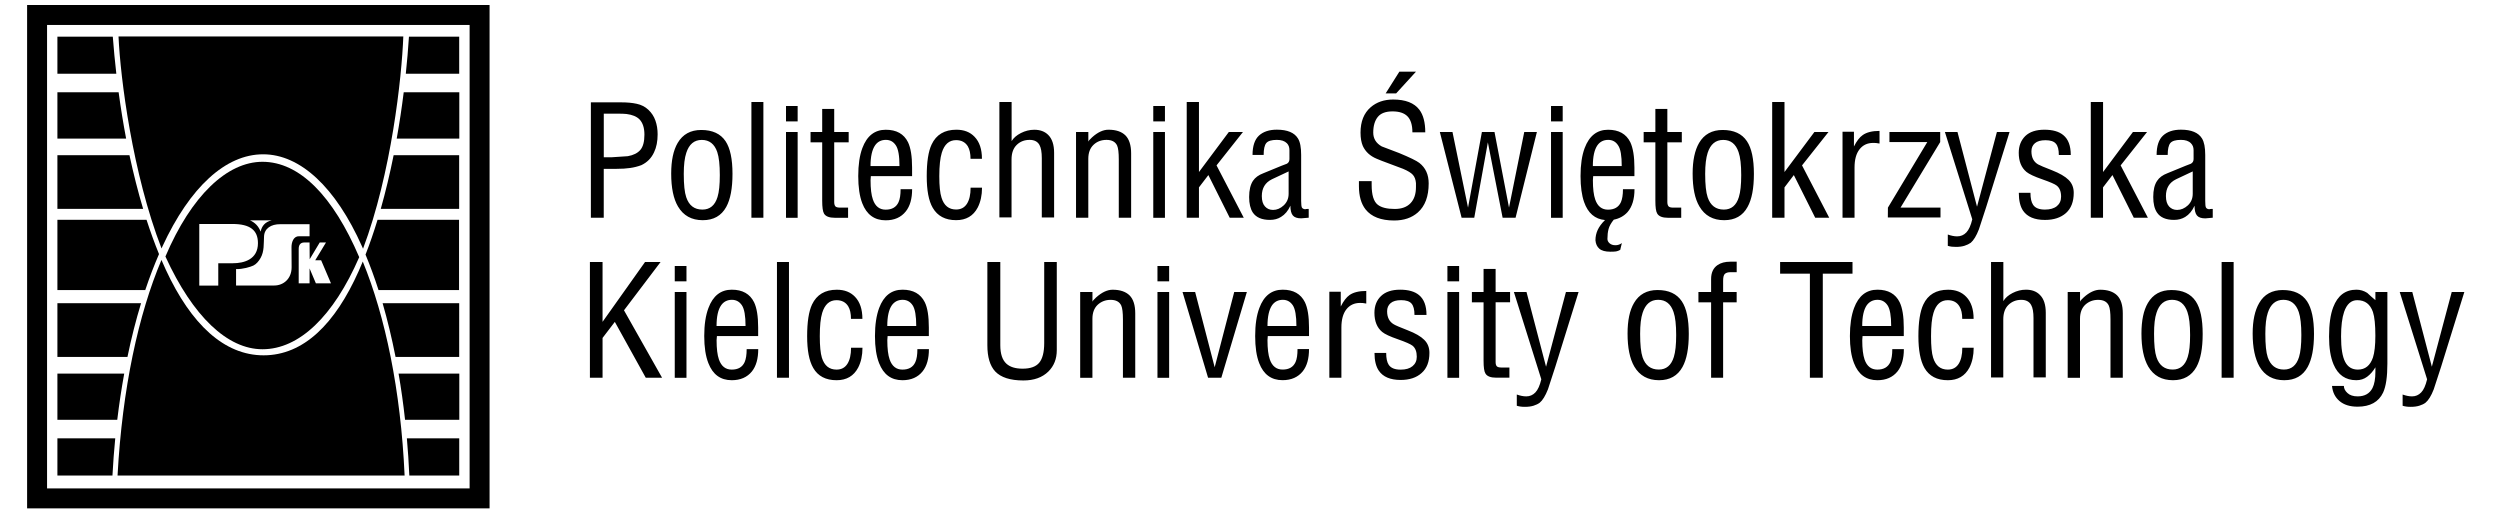 <?xml version="1.0" encoding="UTF-8"?>
<!-- Generator: Adobe Illustrator 15.1.0, SVG Export Plug-In . SVG Version: 6.00 Build 0)  -->
<svg xmlns="http://www.w3.org/2000/svg" xmlns:xlink="http://www.w3.org/1999/xlink" version="1.1" id="Warstwa_1" x="0px" y="0px" width="67.417px" height="13.738px" viewBox="0 0 67.417 13.738" xml:space="preserve">
<rect x="1" y="0.404" fill="none" stroke="#000000" stroke-width="0.538" stroke-miterlimit="22.926" width="11.933" height="13.036"></rect>
<path fill-rule="evenodd" clip-rule="evenodd" d="M10.911,12.823H3.17c0.128-2.35,0.564-4.346,1.184-5.813  c0.039,0.089,0.077,0.177,0.117,0.263C5.155,8.75,6.049,9.582,7.108,9.582c1.077,0,1.929-0.846,2.563-2.268  c0.039-0.085,0.076-0.172,0.112-0.261C10.389,8.533,10.808,10.523,10.911,12.823"></path>
<path fill-rule="evenodd" clip-rule="evenodd" d="M11.039,12.823h1.345V11.82h-1.412c0.029,0.327,0.051,0.66,0.066,1L11.039,12.823z   M10.923,11.321h1.463v-1.247h-1.638C10.818,10.476,10.876,10.892,10.923,11.321z M1.548,11.321h1.614  c0.052-0.43,0.115-0.847,0.188-1.247H1.548V11.321z M10.667,9.626h1.716V8.177h-2.065C10.449,8.631,10.566,9.115,10.667,9.626z   M1.548,9.626h1.889C3.542,9.114,3.666,8.63,3.804,8.177H1.548V9.626z M10.208,7.823h2.171V5.928h-2.198  c-0.1,0.327-0.207,0.641-0.324,0.938C9.982,7.165,10.099,7.484,10.208,7.823z M1.548,7.823h2.369  c0.115-0.345,0.24-0.669,0.371-0.971c-0.119-0.292-0.231-0.6-0.336-0.924H1.548V7.823z M6.366,7.699V7.256  c0.172,0.008,0.391-0.058,0.467-0.095C6.91,7.123,6.976,7.047,7.027,6.957C7.129,6.778,7.109,6.57,7.12,6.381  C7.126,6.16,7.311,6.044,7.555,6.046h0.793v0.325c-0.083,0-0.218,0.001-0.292,0.001C7.909,6.372,7.86,6.544,7.861,6.665l0.003,0.542  c0.001,0.31-0.22,0.491-0.465,0.492H6.366z M8.055,6.712c0-0.125,0.063-0.173,0.15-0.173h0.143l0.003,0.452l0.271-0.452h0.169  L8.501,7.018l0.159,0L8.925,7.64H8.518L8.348,7.238V7.64H8.055V6.712z M6.741,5.942C6.88,6.003,6.974,6.104,7.028,6.246  C7.06,6.095,7.149,5.983,7.326,5.942H6.741z M5.374,6.04h0.894c0.483,0,0.688,0.172,0.688,0.517c0,0.439-0.372,0.542-0.68,0.542  H5.886v0.603H5.374V6.521V6.04z M9.687,6.935C8.993,8.529,8.069,9.418,7.078,9.418c-0.943,0-1.876-0.881-2.617-2.501  c0.701-1.646,1.665-2.554,2.617-2.554C8.079,4.363,8.983,5.288,9.687,6.935z M10.615,4.185h1.767v1.448h-2.114  C10.399,5.169,10.515,4.683,10.615,4.185z M1.548,4.185h1.943C3.6,4.689,3.723,5.175,3.86,5.633H1.548V4.185z M10.887,2.488h1.499  v1.249h-1.688C10.772,3.324,10.835,2.907,10.887,2.488z M1.548,2.488h1.651C3.256,2.913,3.324,3.33,3.401,3.737H1.548V2.488z   M11.029,0.988h1.354v1.001h-1.44c0.035-0.335,0.064-0.668,0.085-0.997V0.988z M1.548,0.988h1.494l0,0.005  c0.026,0.335,0.057,0.667,0.095,0.996H1.548V0.988z M1.548,12.823h1.485l0-0.004c0.018-0.341,0.043-0.673,0.075-0.999H1.548V12.823z  "></path>
<path fill-rule="evenodd" clip-rule="evenodd" d="M10.876,0.983h-7.68c0.05,1.126,0.377,3.692,1.16,5.717  c0.007-0.017,0.015-0.034,0.022-0.05c0.746-1.613,1.71-2.489,2.718-2.489c1.001,0,1.955,0.888,2.666,2.483  C9.771,6.666,9.781,6.687,9.79,6.707C10.554,4.671,10.835,2.088,10.876,0.983"></path>
<path d="M59.13,4.623c-0.225,0.105-0.373,0.176-0.448,0.211c-0.183,0.089-0.274,0.24-0.274,0.453c0,0.125,0.029,0.218,0.085,0.281  c0.057,0.062,0.129,0.093,0.217,0.093c0.105,0,0.202-0.042,0.29-0.123c0.087-0.082,0.131-0.186,0.131-0.313V4.623z M58.066,5.313  c0-0.188,0.034-0.334,0.105-0.437c0.057-0.088,0.149-0.156,0.276-0.204l0.495-0.203c0.045-0.017,0.093-0.034,0.14-0.054  c0.048-0.027,0.072-0.069,0.072-0.125V4.05c0-0.078-0.024-0.14-0.072-0.187c-0.06-0.062-0.149-0.091-0.27-0.091  c-0.144,0-0.237,0.029-0.286,0.087c-0.046,0.058-0.07,0.164-0.07,0.319h-0.299c0-0.241,0.058-0.415,0.172-0.521  c0.115-0.106,0.276-0.16,0.483-0.16c0.282,0,0.472,0.079,0.569,0.237c0.058,0.094,0.087,0.241,0.087,0.444v1.241  c0,0.095,0.006,0.154,0.021,0.179c0.014,0.024,0.042,0.041,0.086,0.045c0.015-0.005,0.031-0.008,0.051-0.008s0.035,0,0.045,0v0.236  L59.47,5.889c-0.107,0-0.183-0.026-0.226-0.079c-0.043-0.052-0.064-0.14-0.064-0.262c-0.064,0.139-0.148,0.239-0.253,0.303  c-0.086,0.052-0.186,0.079-0.3,0.079c-0.218,0-0.372-0.066-0.46-0.199C58.1,5.631,58.066,5.491,58.066,5.313z M56.382,5.872V2.751  h0.331v1.888l0.806-1.08H57.9l-0.713,0.901l0.734,1.411l-0.38,0l-0.575-1.15l-0.254,0.332v0.818H56.382z M54.439,4.121  c0-0.188,0.061-0.338,0.177-0.453c0.119-0.114,0.291-0.17,0.517-0.17c0.222,0,0.392,0.049,0.508,0.146  c0.135,0.11,0.201,0.289,0.201,0.535H55.52c0-0.144-0.026-0.247-0.082-0.307c-0.052-0.061-0.146-0.091-0.28-0.091  c-0.125,0-0.22,0.027-0.283,0.081c-0.063,0.054-0.094,0.126-0.094,0.218c0,0.166,0.06,0.284,0.179,0.353  c0.048,0.027,0.174,0.081,0.377,0.159c0.202,0.079,0.353,0.166,0.445,0.258c0.094,0.093,0.14,0.21,0.14,0.35  c0,0.238-0.07,0.419-0.208,0.544c-0.142,0.125-0.33,0.187-0.567,0.187c-0.279,0-0.477-0.083-0.591-0.249  c-0.076-0.113-0.115-0.273-0.115-0.482h0.314c0,0.147,0.024,0.255,0.072,0.324c0.057,0.086,0.164,0.128,0.319,0.128  c0.137,0,0.245-0.031,0.321-0.093c0.075-0.062,0.114-0.147,0.114-0.255c0-0.139-0.04-0.238-0.118-0.299  c-0.047-0.039-0.177-0.095-0.391-0.17c-0.214-0.074-0.354-0.141-0.425-0.199C54.509,4.521,54.439,4.35,54.439,4.121z M52.525,6.324  c0.092,0.033,0.176,0.05,0.253,0.05c0.097,0,0.18-0.035,0.248-0.106c0.067-0.07,0.121-0.189,0.16-0.354L52.448,3.56h0.339  l0.527,2.014L53.85,3.56h0.341l-0.627,2.014c-0.122,0.376-0.188,0.58-0.199,0.61c-0.068,0.177-0.143,0.297-0.219,0.362  c-0.046,0.032-0.101,0.06-0.168,0.081c-0.065,0.021-0.144,0.031-0.231,0.031c-0.048,0-0.088-0.002-0.118-0.006  c-0.033-0.004-0.066-0.012-0.103-0.022V6.324z M50.911,5.599l1.062-1.768h-1.021V3.56h1.369v0.271l-1.07,1.768h1.078v0.266h-1.42  L50.911,5.599z M49.687,5.872v-2.32h0.308V3.95c0.074-0.147,0.152-0.249,0.236-0.307c0.104-0.075,0.257-0.113,0.454-0.113v0.341  c-0.052-0.008-0.083-0.013-0.097-0.015c-0.014-0.001-0.039-0.002-0.076-0.002c-0.154,0-0.277,0.058-0.366,0.172  c-0.091,0.115-0.135,0.279-0.135,0.492v1.353H49.687z M47.79,5.872V2.751h0.332v1.888l0.807-1.08h0.38l-0.714,0.901l0.733,1.411  l-0.378,0l-0.576-1.15l-0.252,0.332v0.818H47.79z M45.983,4.689c0,0.291,0.023,0.501,0.067,0.631  c0.075,0.222,0.221,0.332,0.436,0.332c0.202,0,0.338-0.113,0.406-0.339c0.042-0.134,0.063-0.33,0.063-0.59  c0-0.277-0.023-0.484-0.072-0.623c-0.074-0.218-0.212-0.327-0.413-0.327c-0.205,0-0.345,0.116-0.42,0.349  C46.007,4.256,45.983,4.445,45.983,4.689z M45.645,4.681c0-0.352,0.058-0.627,0.174-0.827c0.136-0.232,0.348-0.349,0.635-0.349  c0.302,0,0.521,0.101,0.655,0.303c0.126,0.188,0.188,0.481,0.188,0.88c0,0.391-0.056,0.688-0.171,0.893  c-0.129,0.238-0.34,0.357-0.631,0.357c-0.301,0-0.523-0.124-0.667-0.37C45.704,5.359,45.645,5.063,45.645,4.681z M44.64,5.411V3.838  h-0.316V3.56h0.316V2.938h0.323V3.56h0.39v0.279h-0.39v1.61c0,0.052,0.012,0.091,0.032,0.115c0.021,0.023,0.063,0.035,0.129,0.035  h0.213v0.274h-0.357c-0.148,0-0.245-0.038-0.289-0.112C44.655,5.705,44.64,5.588,44.64,5.411z M43.733,4.478  c0-0.275-0.03-0.461-0.098-0.558c-0.063-0.099-0.152-0.148-0.267-0.148c-0.124,0-0.221,0.049-0.29,0.145  c-0.083,0.119-0.124,0.306-0.124,0.561H43.733z M43.282,5.934c-0.271-0.024-0.46-0.187-0.564-0.485  c-0.063-0.18-0.096-0.414-0.096-0.701c0-0.305,0.037-0.557,0.111-0.755c0.124-0.33,0.334-0.494,0.632-0.494  c0.288,0,0.488,0.112,0.599,0.336c0.072,0.152,0.111,0.38,0.111,0.685v0.229h-1.112l-0.008,0.112c0,0.227,0.021,0.4,0.063,0.519  c0.063,0.183,0.178,0.274,0.344,0.274c0.171,0,0.287-0.067,0.349-0.203c0.035-0.081,0.055-0.196,0.055-0.349h0.311  c0,0.268-0.063,0.475-0.189,0.619c-0.096,0.105-0.219,0.173-0.37,0.203c-0.072,0.089-0.119,0.173-0.14,0.25  c-0.021,0.08-0.031,0.169-0.031,0.269c0,0.043,0.019,0.084,0.058,0.118c0.039,0.035,0.092,0.052,0.159,0.052  c0.063,0,0.121-0.02,0.172-0.058l-0.044,0.183c-0.039,0.021-0.075,0.036-0.111,0.042c-0.036,0.005-0.087,0.008-0.153,0.008  c-0.137,0-0.237-0.027-0.299-0.081c-0.062-0.054-0.097-0.129-0.105-0.227c0-0.099,0.02-0.191,0.059-0.276S43.186,6.028,43.282,5.934  z M41.826,3.273V2.859h0.315v0.415H41.826z M41.826,5.872V3.56h0.315v2.313H41.826z M39.415,5.872L38.828,3.56h0.341l0.419,2.039  l0.374-2.039h0.34l0.391,2.038l0.411-2.038h0.341L40.87,5.872h-0.349l-0.398-2.033l-0.367,2.032L39.415,5.872z M37.736,1.933h0.448  L37.65,2.518h-0.283L37.736,1.933z M36.649,4.884h0.34v0.104c0,0.268,0.054,0.445,0.162,0.531c0.097,0.078,0.251,0.116,0.461,0.116  c0.186,0,0.327-0.052,0.426-0.156c0.099-0.104,0.146-0.248,0.146-0.434V4.938c-0.008-0.094-0.035-0.168-0.082-0.222  c-0.048-0.054-0.136-0.109-0.267-0.164c-0.054-0.022-0.193-0.074-0.421-0.158c-0.108-0.039-0.203-0.076-0.287-0.112  c-0.181-0.075-0.304-0.19-0.376-0.345c-0.04-0.093-0.062-0.214-0.062-0.36c0-0.3,0.092-0.528,0.274-0.685  c0.159-0.138,0.362-0.208,0.606-0.208c0.332,0,0.566,0.091,0.706,0.274c0.107,0.141,0.16,0.345,0.16,0.61h-0.347  c0-0.2-0.046-0.343-0.134-0.432s-0.223-0.132-0.403-0.132c-0.182,0-0.315,0.049-0.396,0.149c-0.081,0.1-0.123,0.241-0.123,0.423  c0,0.163,0.078,0.288,0.23,0.373c0.207,0.081,0.362,0.14,0.468,0.178c0.288,0.119,0.47,0.208,0.545,0.266  c0.167,0.13,0.252,0.314,0.252,0.552c0,0.352-0.098,0.613-0.293,0.785c-0.164,0.144-0.376,0.216-0.639,0.216  c-0.355,0-0.612-0.1-0.77-0.299c-0.119-0.152-0.179-0.361-0.179-0.626V4.884z M34.749,4.623c-0.226,0.105-0.374,0.176-0.449,0.211  c-0.182,0.089-0.273,0.24-0.273,0.453c0,0.125,0.028,0.218,0.086,0.281c0.056,0.062,0.128,0.093,0.218,0.093  c0.104,0,0.2-0.042,0.287-0.123c0.087-0.082,0.132-0.186,0.132-0.313V4.623z M33.685,5.313c0-0.188,0.036-0.334,0.104-0.437  c0.059-0.088,0.151-0.156,0.279-0.204l0.494-0.203c0.047-0.017,0.095-0.034,0.142-0.054c0.046-0.027,0.068-0.069,0.068-0.125V4.05  c0-0.078-0.022-0.14-0.068-0.187c-0.062-0.062-0.152-0.091-0.271-0.091c-0.144,0-0.239,0.029-0.286,0.087  c-0.047,0.058-0.07,0.164-0.07,0.319h-0.3c0-0.241,0.059-0.415,0.173-0.521c0.115-0.106,0.276-0.16,0.483-0.16  c0.281,0,0.473,0.079,0.569,0.237c0.059,0.094,0.086,0.241,0.086,0.444v1.241c0,0.095,0.008,0.154,0.021,0.179  c0.015,0.024,0.044,0.041,0.087,0.045c0.014-0.005,0.031-0.008,0.052-0.008c0.018,0,0.032,0,0.044,0v0.236l-0.204,0.017  c-0.106,0-0.183-0.026-0.225-0.079c-0.043-0.052-0.065-0.14-0.065-0.262c-0.063,0.139-0.147,0.239-0.253,0.303  C34.46,5.904,34.36,5.93,34.246,5.93c-0.219,0-0.372-0.066-0.462-0.199C33.719,5.631,33.685,5.491,33.685,5.313z M32.002,5.872  V2.751h0.33v1.888l0.806-1.08h0.381l-0.713,0.901l0.734,1.411l-0.379,0l-0.575-1.15l-0.254,0.332v0.818H32.002z M31.1,3.273V2.859  h0.315v0.415H31.1z M31.1,5.872V3.56h0.315v2.313H31.1z M29.017,5.872V3.56h0.332v0.262c0.002-0.02,0.035-0.058,0.099-0.117  c0.152-0.138,0.301-0.207,0.444-0.207c0.202,0,0.354,0.051,0.457,0.153c0.102,0.103,0.154,0.265,0.154,0.486v1.735H30.17V4.298  c0-0.182-0.015-0.306-0.045-0.373c-0.048-0.102-0.143-0.153-0.286-0.153c-0.14,0-0.256,0.044-0.349,0.132  c-0.094,0.089-0.142,0.214-0.142,0.378v1.589H29.017z M26.95,5.864V2.751h0.33v1.054c0.052-0.085,0.134-0.158,0.25-0.217  s0.237-0.089,0.361-0.089c0.157,0,0.281,0.046,0.374,0.137c0.107,0.105,0.161,0.267,0.161,0.486v1.743h-0.332V4.266  c0-0.163-0.021-0.282-0.063-0.357c-0.05-0.091-0.139-0.137-0.265-0.137c-0.139,0-0.254,0.044-0.347,0.134  c-0.093,0.09-0.141,0.221-0.141,0.392v1.565H26.95z M24.991,4.751c0-0.382,0.043-0.667,0.132-0.855  c0.124-0.265,0.348-0.398,0.668-0.398c0.205,0,0.369,0.063,0.49,0.191c0.133,0.138,0.199,0.335,0.199,0.593h-0.308  c0-0.141-0.024-0.253-0.073-0.337c-0.068-0.11-0.173-0.166-0.317-0.166c-0.187,0-0.315,0.113-0.385,0.34  c-0.044,0.144-0.067,0.354-0.067,0.631c0,0.266,0.02,0.459,0.06,0.581c0.066,0.213,0.198,0.319,0.393,0.319  c0.128,0,0.225-0.051,0.291-0.153c0.067-0.103,0.1-0.248,0.1-0.436h0.308c0,0.208-0.04,0.386-0.116,0.535  c-0.119,0.227-0.313,0.341-0.582,0.341c-0.292,0-0.502-0.111-0.631-0.333C25.043,5.416,24.991,5.131,24.991,4.751z M24.256,4.478  c0-0.275-0.032-0.461-0.098-0.558c-0.065-0.099-0.153-0.148-0.269-0.148c-0.124,0-0.222,0.049-0.289,0.145  c-0.083,0.119-0.125,0.306-0.125,0.561H24.256z M23.144,4.748c0-0.305,0.037-0.557,0.111-0.755c0.123-0.33,0.334-0.494,0.632-0.494  c0.288,0,0.488,0.112,0.599,0.336c0.073,0.152,0.11,0.38,0.11,0.685v0.229h-1.112l-0.008,0.112c0,0.227,0.021,0.4,0.063,0.519  c0.063,0.183,0.177,0.274,0.344,0.274c0.17,0,0.287-0.067,0.348-0.203c0.037-0.081,0.055-0.196,0.055-0.349h0.311  c0,0.257-0.057,0.457-0.17,0.598c-0.128,0.161-0.309,0.241-0.543,0.241c-0.303,0-0.514-0.154-0.632-0.461  C23.179,5.289,23.144,5.046,23.144,4.748z M22.172,5.411V3.838h-0.314V3.56h0.314V2.938h0.324V3.56h0.39v0.279h-0.39v1.61  c0,0.052,0.011,0.091,0.031,0.115c0.021,0.023,0.064,0.035,0.13,0.035h0.213v0.274h-0.357c-0.15,0-0.247-0.038-0.291-0.112  C22.188,5.705,22.172,5.588,22.172,5.411z M21.196,3.273V2.859h0.314v0.415H21.196z M21.196,5.872V3.56h0.314v2.313H21.196z   M20.263,5.872V2.751h0.323v3.121H20.263z M18.439,4.689c0,0.291,0.022,0.501,0.067,0.631c0.075,0.222,0.219,0.332,0.436,0.332  c0.202,0,0.338-0.113,0.407-0.339c0.042-0.134,0.062-0.33,0.062-0.59c0-0.277-0.022-0.484-0.069-0.623  c-0.074-0.218-0.215-0.327-0.417-0.327c-0.204,0-0.343,0.116-0.418,0.349C18.462,4.256,18.439,4.445,18.439,4.689z M18.1,4.681  c0-0.352,0.058-0.627,0.175-0.827c0.137-0.232,0.347-0.349,0.635-0.349c0.301,0,0.521,0.101,0.656,0.303  c0.125,0.188,0.187,0.481,0.187,0.88c0,0.391-0.056,0.688-0.169,0.893c-0.131,0.238-0.342,0.357-0.632,0.357  c-0.303,0-0.524-0.124-0.669-0.37C18.16,5.359,18.1,5.063,18.1,4.681z M16.282,5.872h-0.348V2.76h0.817  c0.158,0,0.297,0.012,0.419,0.039c0.122,0.026,0.227,0.079,0.314,0.161c0.086,0.081,0.15,0.177,0.19,0.291  c0.04,0.113,0.06,0.237,0.06,0.371c0,0.188-0.031,0.349-0.096,0.484c-0.073,0.16-0.189,0.275-0.344,0.348  c-0.094,0.035-0.194,0.061-0.301,0.076c-0.106,0.016-0.229,0.023-0.363,0.023c-0.039,0-0.098,0-0.178,0c-0.081,0-0.138,0-0.171,0  V5.872z M16.282,3.066v1.175c0.033,0,0.066,0,0.098,0c0.032,0,0.07,0,0.114,0l0.436-0.029c0.152-0.027,0.265-0.084,0.338-0.169  c0.073-0.085,0.11-0.222,0.11-0.412c0-0.184-0.045-0.321-0.134-0.413c-0.077-0.077-0.193-0.124-0.348-0.144  c-0.037-0.003-0.069-0.005-0.104-0.007c-0.032-0.001-0.075-0.002-0.128-0.002H16.58H16.282z"></path>
<path d="M64.791,10.639c0.091,0.033,0.176,0.05,0.253,0.05c0.098,0,0.179-0.035,0.247-0.106c0.069-0.07,0.12-0.188,0.16-0.355  l-0.738-2.353h0.339l0.527,2.014l0.536-2.014h0.34l-0.626,2.014c-0.122,0.376-0.188,0.58-0.199,0.61  c-0.068,0.177-0.144,0.297-0.221,0.36c-0.043,0.034-0.101,0.06-0.166,0.081c-0.066,0.021-0.144,0.031-0.232,0.031  c-0.047,0-0.087-0.002-0.118-0.007c-0.031-0.004-0.065-0.011-0.102-0.022V10.639z M63.131,9.075c0,0.314,0.036,0.543,0.11,0.683  c0.072,0.139,0.188,0.209,0.343,0.209c0.199,0,0.333-0.109,0.407-0.327c0.043-0.133,0.065-0.329,0.065-0.586  c0-0.297-0.022-0.508-0.065-0.639c-0.074-0.214-0.214-0.32-0.424-0.32c-0.163,0-0.281,0.104-0.354,0.316  C63.158,8.573,63.131,8.794,63.131,9.075z M62.807,9.075c0-0.331,0.037-0.593,0.112-0.79c0.12-0.314,0.328-0.473,0.627-0.473  c0.103,0,0.199,0.029,0.29,0.086c0.071,0.067,0.146,0.133,0.221,0.196v-0.22h0.323v1.752v0.179c0,0.356-0.038,0.615-0.115,0.781  c-0.119,0.253-0.351,0.381-0.689,0.381c-0.208,0-0.37-0.052-0.488-0.153c-0.118-0.101-0.185-0.236-0.201-0.406h0.32  c0,0.068,0.032,0.132,0.097,0.191c0.063,0.06,0.156,0.09,0.275,0.09c0.19,0,0.322-0.076,0.399-0.224  c0.053-0.106,0.079-0.252,0.079-0.44v-0.12c-0.064,0.108-0.139,0.192-0.222,0.254c-0.084,0.063-0.182,0.094-0.293,0.094  c-0.29,0-0.494-0.142-0.614-0.427C62.847,9.635,62.807,9.384,62.807,9.075z M61.089,9.004c0,0.29,0.021,0.5,0.065,0.631  c0.075,0.22,0.221,0.331,0.436,0.331c0.203,0,0.339-0.114,0.408-0.34c0.041-0.134,0.062-0.33,0.062-0.59  c0-0.277-0.023-0.484-0.07-0.622c-0.074-0.22-0.214-0.329-0.415-0.329c-0.205,0-0.345,0.117-0.42,0.351  C61.11,8.57,61.089,8.759,61.089,9.004z M60.747,8.996c0-0.353,0.06-0.627,0.177-0.826c0.134-0.232,0.346-0.349,0.634-0.349  c0.301,0,0.52,0.102,0.656,0.304c0.123,0.188,0.187,0.48,0.187,0.88c0,0.39-0.058,0.687-0.171,0.892  c-0.129,0.236-0.339,0.356-0.631,0.356c-0.302,0-0.524-0.123-0.668-0.368C60.81,9.672,60.747,9.377,60.747,8.996z M59.91,10.187  V7.065h0.324v3.122H59.91z M58.088,9.004c0,0.29,0.021,0.5,0.066,0.631c0.074,0.22,0.221,0.331,0.436,0.331  c0.201,0,0.337-0.114,0.406-0.34c0.043-0.134,0.064-0.33,0.064-0.59c0-0.277-0.024-0.484-0.072-0.622  c-0.075-0.22-0.213-0.329-0.415-0.329c-0.205,0-0.345,0.117-0.419,0.351C58.108,8.57,58.088,8.759,58.088,9.004z M57.748,8.996  c0-0.353,0.057-0.627,0.174-0.826c0.136-0.232,0.347-0.349,0.636-0.349c0.302,0,0.519,0.102,0.654,0.304  c0.125,0.188,0.187,0.48,0.187,0.88c0,0.39-0.056,0.687-0.169,0.892c-0.132,0.236-0.342,0.356-0.631,0.356  c-0.302,0-0.524-0.123-0.668-0.368C57.809,9.672,57.748,9.377,57.748,8.996z M55.759,10.187V7.875h0.333v0.262  c0.002-0.02,0.034-0.059,0.099-0.117c0.152-0.137,0.301-0.207,0.444-0.207c0.201,0,0.354,0.052,0.457,0.153  c0.103,0.104,0.153,0.265,0.153,0.486v1.735h-0.332V8.614c0-0.183-0.015-0.307-0.046-0.374c-0.047-0.103-0.143-0.154-0.286-0.154  c-0.139,0-0.256,0.046-0.35,0.133c-0.093,0.089-0.14,0.216-0.14,0.379v1.59H55.759z M53.692,10.178V7.065h0.332V8.12  c0.05-0.086,0.132-0.158,0.248-0.218c0.117-0.06,0.237-0.09,0.362-0.09c0.156,0,0.281,0.045,0.373,0.138  c0.108,0.104,0.161,0.267,0.161,0.486v1.742h-0.331V8.58c0-0.163-0.021-0.282-0.063-0.355c-0.05-0.092-0.139-0.139-0.266-0.139  c-0.14,0-0.254,0.046-0.347,0.136s-0.139,0.221-0.139,0.393v1.564H53.692z M51.733,9.066c0-0.383,0.045-0.667,0.133-0.855  c0.124-0.265,0.347-0.398,0.668-0.398c0.205,0,0.367,0.063,0.489,0.191c0.133,0.138,0.199,0.336,0.199,0.594h-0.307  c0-0.142-0.024-0.254-0.076-0.337c-0.065-0.109-0.17-0.166-0.314-0.166c-0.187,0-0.316,0.114-0.385,0.342  c-0.045,0.143-0.066,0.354-0.066,0.63c0,0.266,0.018,0.46,0.057,0.581c0.067,0.213,0.198,0.319,0.395,0.319  c0.128,0,0.225-0.051,0.291-0.153s0.1-0.248,0.1-0.436h0.307c0,0.207-0.039,0.386-0.115,0.535c-0.119,0.226-0.313,0.34-0.582,0.34  c-0.293,0-0.503-0.11-0.631-0.331C51.787,9.729,51.733,9.444,51.733,9.066z M50.999,8.792c0-0.274-0.032-0.46-0.098-0.559  c-0.066-0.098-0.154-0.148-0.269-0.148c-0.123,0-0.221,0.05-0.291,0.146c-0.082,0.118-0.123,0.306-0.123,0.561H50.999z   M49.886,9.062c0-0.306,0.038-0.556,0.112-0.755c0.123-0.331,0.333-0.495,0.631-0.495c0.288,0,0.488,0.113,0.598,0.337  c0.074,0.151,0.112,0.381,0.112,0.685v0.229h-1.112l-0.008,0.112c0,0.227,0.021,0.398,0.062,0.519  c0.063,0.182,0.178,0.273,0.345,0.273c0.171,0,0.287-0.066,0.35-0.203c0.034-0.081,0.053-0.196,0.053-0.349h0.312  c0,0.257-0.057,0.456-0.17,0.599c-0.128,0.159-0.309,0.239-0.544,0.239c-0.302,0-0.512-0.153-0.631-0.461  C49.922,9.604,49.886,9.361,49.886,9.062z M48.005,7.065h1.951V7.38h-0.801v2.807h-0.348V7.38h-0.803V7.065z M46.143,10.187V8.153  h-0.342V7.875h0.342V7.525c0-0.171,0.057-0.297,0.174-0.377c0.089-0.061,0.203-0.091,0.345-0.091h0.171V7.34H46.67  c-0.07,0-0.121,0.014-0.154,0.044c-0.034,0.029-0.049,0.091-0.049,0.188v0.303h0.365v0.278h-0.365v2.034H46.143z M44.229,9.004  c0,0.29,0.022,0.5,0.066,0.631c0.076,0.22,0.22,0.331,0.437,0.331c0.201,0,0.337-0.114,0.406-0.34  c0.042-0.134,0.063-0.33,0.063-0.59c0-0.277-0.023-0.484-0.071-0.622c-0.074-0.22-0.212-0.329-0.415-0.329  c-0.205,0-0.343,0.117-0.419,0.351C44.251,8.57,44.229,8.759,44.229,9.004z M43.89,8.996c0-0.353,0.057-0.627,0.174-0.826  c0.135-0.232,0.347-0.349,0.635-0.349c0.301,0,0.519,0.102,0.654,0.304c0.126,0.188,0.188,0.48,0.188,0.88  c0,0.39-0.056,0.687-0.17,0.892c-0.13,0.236-0.342,0.356-0.631,0.356c-0.302,0-0.524-0.123-0.668-0.368  C43.949,9.672,43.89,9.377,43.89,8.996z M40.903,10.639c0.093,0.033,0.176,0.05,0.255,0.05c0.096,0,0.178-0.035,0.246-0.106  c0.067-0.07,0.121-0.188,0.16-0.355l-0.739-2.353h0.34l0.527,2.014l0.536-2.014h0.341l-0.627,2.014  c-0.123,0.376-0.189,0.58-0.199,0.61c-0.07,0.177-0.144,0.297-0.221,0.36c-0.045,0.034-0.1,0.06-0.166,0.081  c-0.066,0.021-0.145,0.031-0.232,0.031c-0.047,0-0.086-0.002-0.118-0.007c-0.033-0.004-0.065-0.011-0.103-0.022V10.639z   M40.007,9.726V8.153h-0.315V7.875h0.315V7.252h0.325v0.622h0.39v0.278h-0.39v1.61c0,0.053,0.01,0.089,0.03,0.113  c0.02,0.024,0.064,0.036,0.131,0.036h0.211v0.274h-0.356c-0.15,0-0.247-0.038-0.29-0.112C40.023,10.02,40.007,9.904,40.007,9.726z   M39.032,7.587V7.173h0.316v0.414H39.032z M39.032,10.187V7.875h0.316v2.313H39.032z M37.064,8.436c0-0.188,0.06-0.341,0.178-0.453  c0.119-0.114,0.29-0.171,0.516-0.171c0.223,0,0.392,0.049,0.508,0.145c0.136,0.112,0.202,0.291,0.202,0.536h-0.324  c0-0.143-0.026-0.245-0.08-0.307c-0.053-0.061-0.147-0.092-0.281-0.092c-0.126,0-0.219,0.026-0.283,0.081  c-0.063,0.055-0.094,0.126-0.094,0.218c0,0.166,0.061,0.284,0.181,0.353c0.045,0.028,0.172,0.082,0.375,0.161  c0.203,0.078,0.353,0.164,0.445,0.257c0.095,0.093,0.14,0.21,0.14,0.352c0,0.236-0.069,0.418-0.21,0.542  c-0.139,0.126-0.327,0.188-0.565,0.188c-0.278,0-0.476-0.083-0.589-0.249c-0.078-0.113-0.117-0.273-0.117-0.48h0.315  c0,0.146,0.023,0.253,0.07,0.323c0.059,0.086,0.165,0.128,0.32,0.128c0.139,0,0.245-0.031,0.321-0.094  c0.075-0.062,0.114-0.146,0.114-0.254c0-0.14-0.039-0.238-0.116-0.299c-0.049-0.039-0.179-0.097-0.392-0.172  c-0.213-0.073-0.355-0.14-0.425-0.198C37.134,8.836,37.064,8.664,37.064,8.436z M35.848,10.187v-2.32h0.308v0.398  c0.074-0.147,0.153-0.25,0.237-0.309c0.105-0.073,0.256-0.11,0.451-0.11v0.34c-0.05-0.009-0.081-0.014-0.095-0.015  c-0.013-0.001-0.039-0.002-0.074-0.002c-0.154,0-0.277,0.058-0.368,0.173c-0.089,0.114-0.134,0.278-0.134,0.491v1.354H35.848z   M34.96,8.792c0-0.274-0.032-0.46-0.097-0.559c-0.066-0.098-0.155-0.148-0.269-0.148c-0.125,0-0.221,0.05-0.29,0.146  C34.222,8.35,34.18,8.538,34.18,8.792H34.96z M33.848,9.062c0-0.306,0.037-0.556,0.112-0.755c0.122-0.331,0.334-0.495,0.63-0.495  c0.289,0,0.488,0.113,0.599,0.337C35.263,8.3,35.3,8.53,35.3,8.833v0.229h-1.112L34.18,9.174c0,0.227,0.021,0.398,0.063,0.519  c0.063,0.182,0.179,0.273,0.344,0.273c0.173,0,0.288-0.066,0.35-0.203c0.036-0.081,0.053-0.196,0.053-0.349H35.3  c0,0.257-0.055,0.456-0.169,0.599c-0.128,0.159-0.309,0.239-0.545,0.239c-0.301,0-0.512-0.153-0.63-0.461  C33.883,9.604,33.848,9.361,33.848,9.062z M32.578,10.187l-0.689-2.313h0.34l0.527,2.03l0.527-2.03h0.341l-0.689,2.313H32.578z   M31.213,7.587V7.173h0.315v0.414H31.213z M31.213,10.187V7.875h0.315v2.313H31.213z M29.129,10.187V7.875h0.331v0.262  c0.003-0.02,0.037-0.059,0.1-0.117c0.153-0.137,0.301-0.207,0.444-0.207c0.202,0,0.354,0.052,0.457,0.153  c0.103,0.104,0.153,0.265,0.153,0.486v1.735h-0.332V8.614c0-0.183-0.016-0.307-0.045-0.374c-0.048-0.103-0.144-0.154-0.287-0.154  c-0.139,0-0.255,0.046-0.349,0.133c-0.095,0.089-0.142,0.216-0.142,0.379v1.59H29.129z M26.626,7.065h0.349V9.31  c0,0.232,0.055,0.399,0.166,0.499c0.097,0.088,0.241,0.133,0.436,0.133c0.21,0,0.359-0.054,0.448-0.161  c0.088-0.107,0.134-0.283,0.134-0.531V7.065h0.339v2.379c0,0.233-0.075,0.425-0.228,0.576c-0.164,0.16-0.388,0.24-0.673,0.24  c-0.354,0-0.607-0.082-0.76-0.244c-0.141-0.153-0.211-0.388-0.211-0.707V7.065z M24.708,8.792c0-0.274-0.032-0.46-0.097-0.559  c-0.065-0.098-0.155-0.148-0.269-0.148c-0.125,0-0.221,0.05-0.291,0.146c-0.083,0.118-0.124,0.306-0.124,0.561H24.708z   M23.595,9.062c0-0.306,0.039-0.556,0.112-0.755c0.124-0.331,0.334-0.495,0.631-0.495c0.289,0,0.488,0.113,0.6,0.337  c0.075,0.151,0.11,0.381,0.11,0.685v0.229h-1.112l-0.008,0.112c0,0.227,0.021,0.398,0.063,0.519  c0.063,0.182,0.179,0.273,0.344,0.273c0.172,0,0.288-0.066,0.349-0.203c0.037-0.081,0.055-0.196,0.055-0.349h0.311  c0,0.257-0.056,0.456-0.17,0.599c-0.127,0.159-0.309,0.239-0.544,0.239c-0.302,0-0.51-0.153-0.63-0.461  C23.632,9.604,23.595,9.361,23.595,9.062z M21.766,9.066c0-0.383,0.044-0.667,0.132-0.855c0.126-0.265,0.349-0.398,0.669-0.398  c0.205,0,0.368,0.063,0.49,0.191c0.132,0.138,0.199,0.336,0.199,0.594h-0.308c0-0.142-0.024-0.254-0.074-0.337  c-0.067-0.109-0.172-0.166-0.316-0.166c-0.188,0-0.316,0.114-0.386,0.342c-0.044,0.143-0.065,0.354-0.065,0.63  c0,0.266,0.02,0.46,0.057,0.581c0.068,0.213,0.197,0.319,0.395,0.319c0.128,0,0.225-0.051,0.291-0.153s0.1-0.248,0.1-0.436h0.308  c0,0.207-0.039,0.386-0.116,0.535c-0.119,0.226-0.313,0.34-0.582,0.34c-0.293,0-0.503-0.11-0.63-0.331  C21.818,9.729,21.766,9.444,21.766,9.066z M20.952,10.187V7.065h0.324v3.122H20.952z M20.105,8.792c0-0.274-0.032-0.46-0.098-0.559  c-0.066-0.098-0.155-0.148-0.27-0.148c-0.124,0-0.221,0.05-0.289,0.146c-0.084,0.118-0.125,0.306-0.125,0.561H20.105z M18.991,9.062  c0-0.306,0.038-0.556,0.113-0.755c0.123-0.331,0.334-0.495,0.63-0.495c0.289,0,0.488,0.113,0.6,0.337  c0.074,0.151,0.111,0.381,0.111,0.685v0.229h-1.112l-0.009,0.112c0,0.227,0.021,0.398,0.063,0.519  c0.064,0.182,0.179,0.273,0.345,0.273c0.172,0,0.287-0.066,0.349-0.203c0.035-0.081,0.054-0.196,0.054-0.349h0.312  c0,0.257-0.056,0.456-0.169,0.599c-0.128,0.159-0.31,0.239-0.545,0.239c-0.302,0-0.512-0.153-0.631-0.461  C19.028,9.604,18.991,9.361,18.991,9.062z M18.196,7.587V7.173h0.316v0.414H18.196z M18.196,10.187V7.875h0.316v2.313H18.196z   M15.908,10.187V7.065h0.341v1.614l1.146-1.614h0.419l-0.987,1.303l1.027,1.818h-0.44L16.58,8.68l-0.331,0.433v1.074H15.908z"></path>
</svg>
